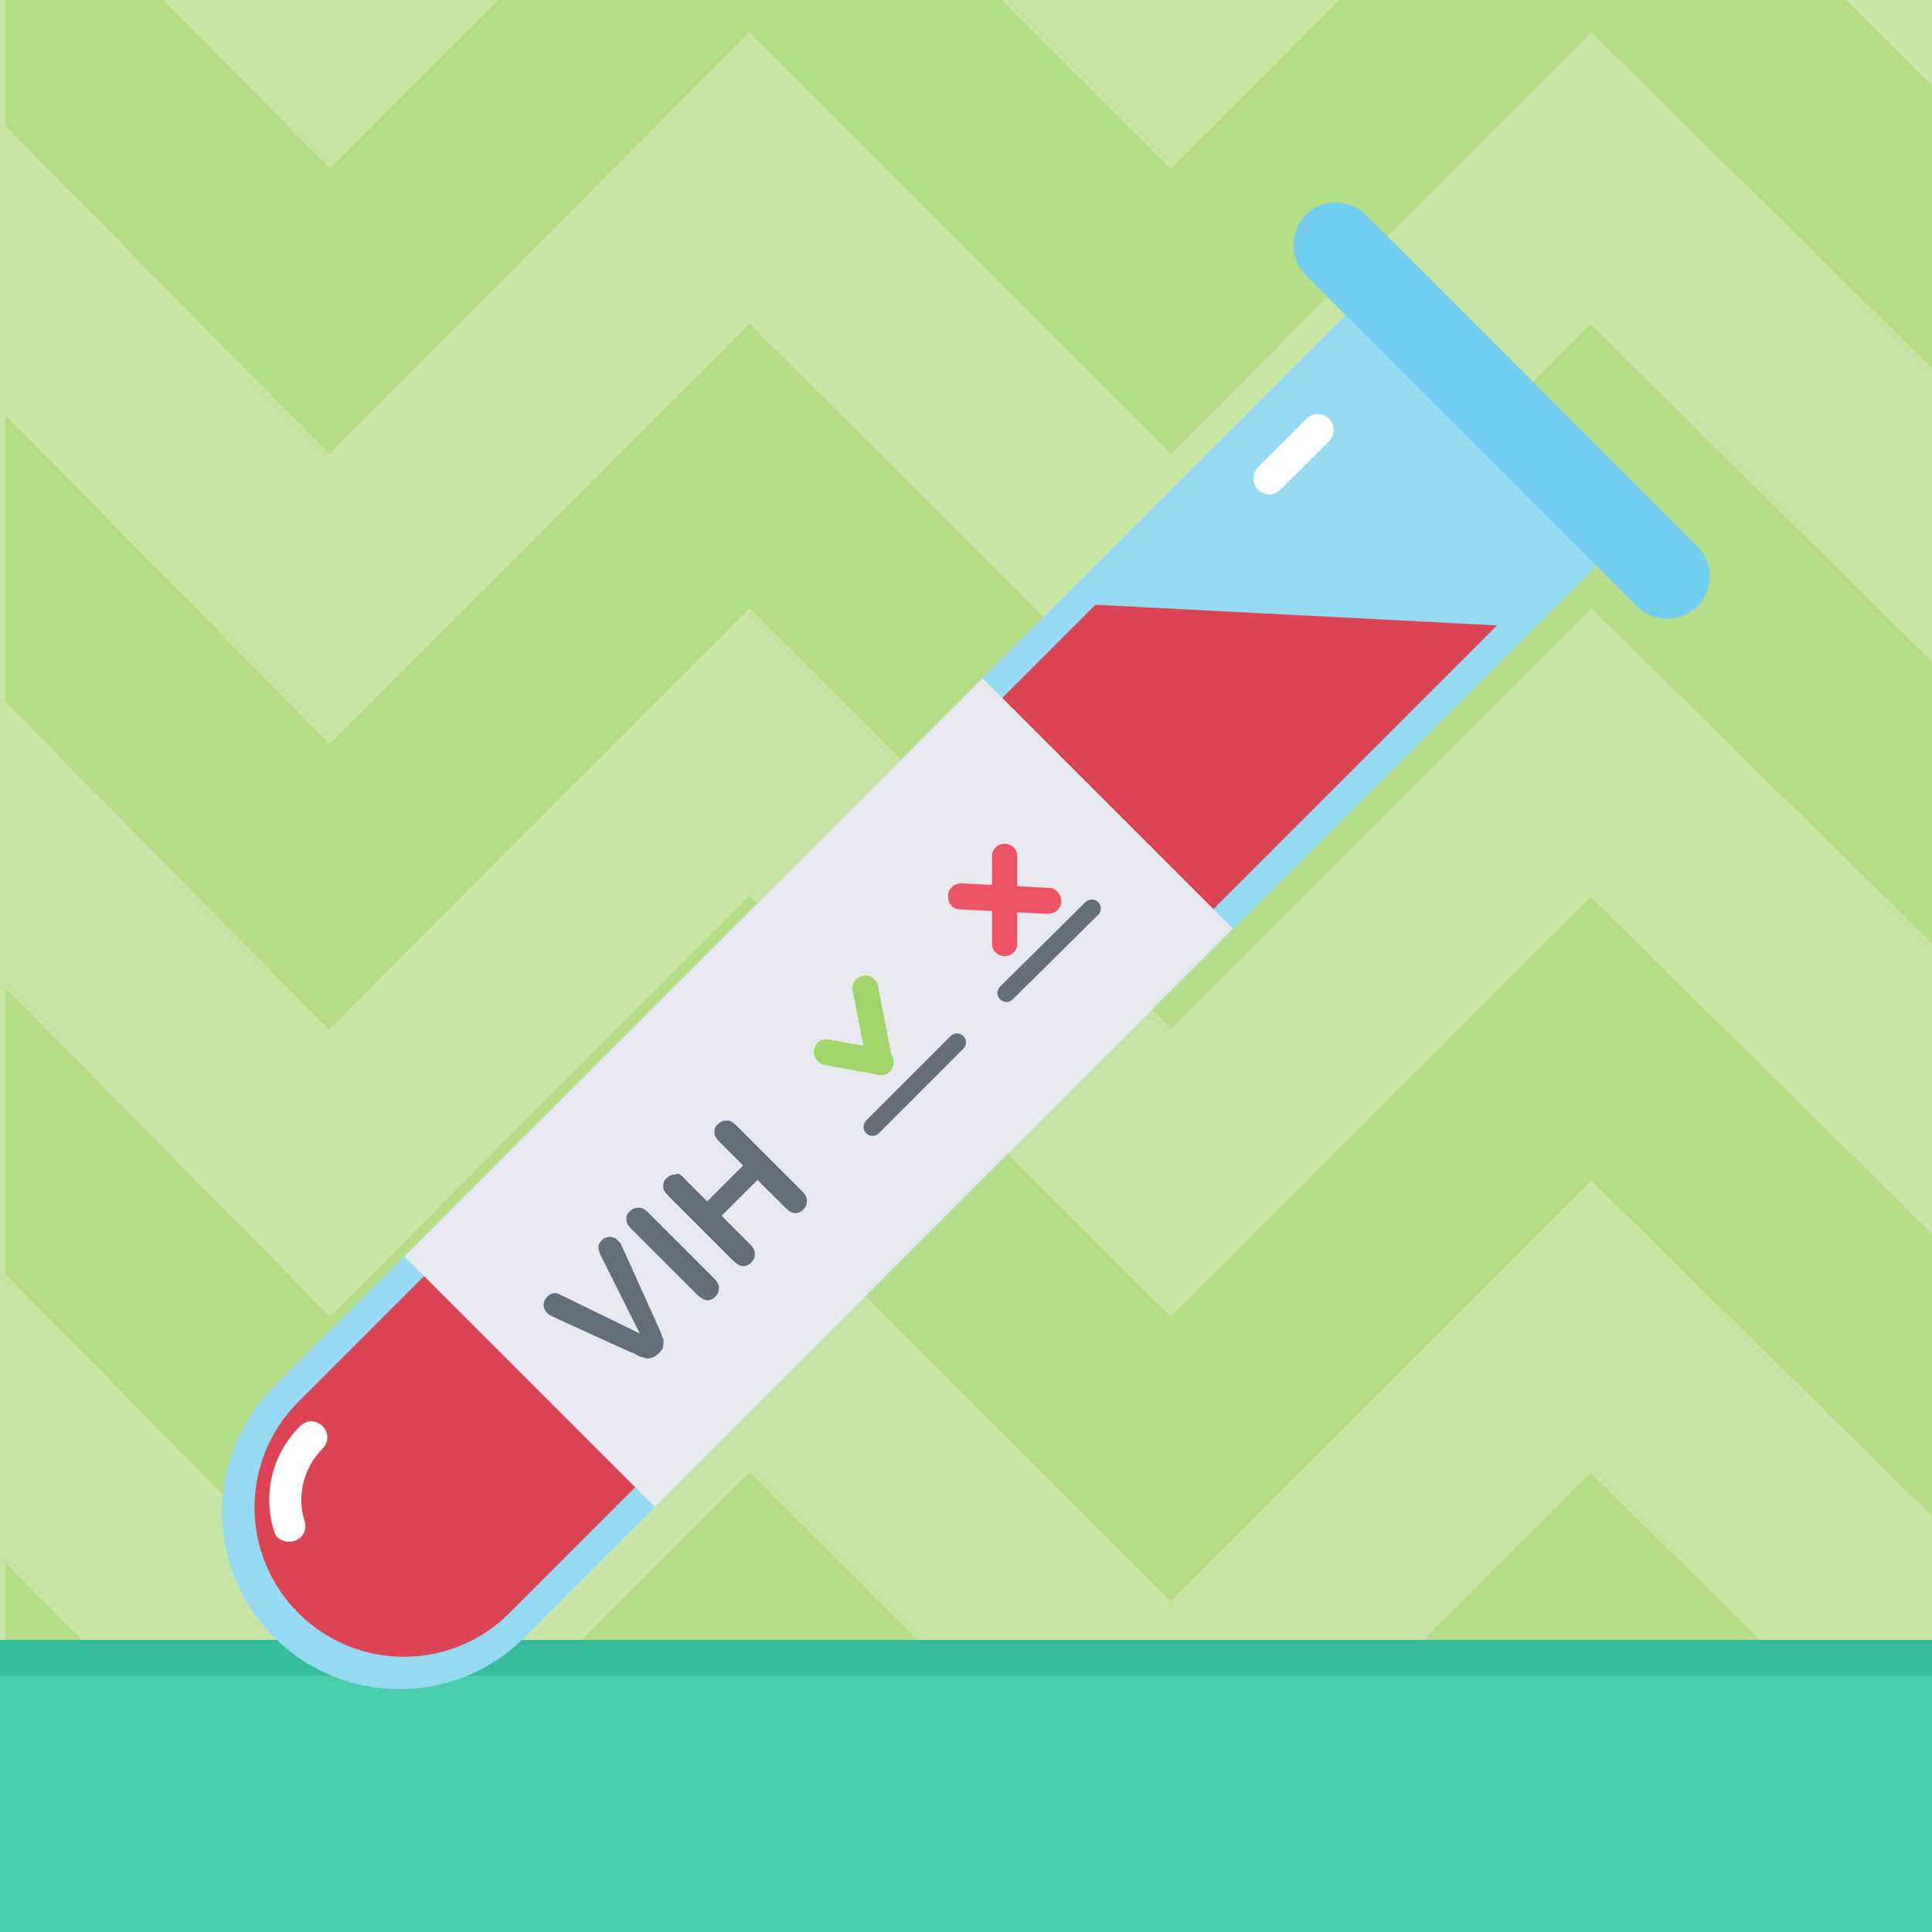 <svg version="1.1" id="actividad_x5F_text" xmlns="http://www.w3.org/2000/svg" xmlns:xlink="http://www.w3.org/1999/xlink" x="0px" y="0px" width="215px" height="215px" viewBox="0 0 215 215" xml:space="preserve"><style type="text/css">.st0{fill:#C7E5A5;} .st1{clip-path:url(#XMLID_25_);} .st2{fill:#B4DD87;} .st3{fill:#49CFAE;} .st4{fill:#36BB9B;} .st5{fill:#95DAF2;} .st6{fill:#DC4453;} .st7{fill:#72CDEE;} .st8{fill:#FFFFFF;} .st9{fill:#E7E9EE;} .st10{fill:#A1D469;} .st11{fill:#ED5463;} .st12{fill:none;} .st13{fill:#646D78;} .st14{fill:none;stroke:#646D78;stroke-width:2;stroke-linecap:round;stroke-miterlimit:10;}</style><g id="XMLID_2544_"><path id="XMLID_3397_" class="st0" d="M0 0h215v215H0z"/><g id="XMLID_2545_"><defs><path id="XMLID_3386_" d="M0 0h215v215H0z"/></defs><clipPath id="XMLID_25_"><use xlink:href="#XMLID_3386_" overflow="visible"/></clipPath><g id="XMLID_2546_" class="st1"><path id="XMLID_2547_" class="st2" d="M36.6 178.3l46.8-46.9 46.9 46.8 46.8-46.8 38.5 37.9v-31.4L177 99.8l-46.7 46.7-46.9-46.8-46.7 46.8L.6 109.9v31.9z"/><path id="XMLID_2548_" class="st2" d="M36.6 114.6l46.8-46.9 46.9 46.8 46.8-46.8 38.5 37.9V74.2L177 36.1l-46.7 46.7L83.4 36 36.7 82.8.6 46.2v31.9z"/><path id="XMLID_2549_" class="st2" d="M.6 14l36 36.5L83.4 3.6l46.9 46.9 46.8-46.9 38.5 38V10.1L205.4 0H149l-18.7 18.8L111.5 0H55.4L36.7 18.7 18.2 0H.6z"/><path id="XMLID_2550_" class="st2" d="M36.6 242.3l46.8-46.8 46.9 46.8 46.8-46.9 38.5 38v-31.5l-38.6-38-46.7 46.7-46.9-46.8-46.7 46.7L.6 173.9v31.9z"/></g></g><path id="XMLID_2512_" class="st3" d="M0 182.5h215V215H0z"/><path id="XMLID_2511_" class="st4" d="M0 182.5h215v4H0z"/></g><g id="XMLID_2766_"><path id="XMLID_2300_" class="st5" d="M149.9 34.9L30.5 154.3c-7.7 7.7-7.7 20.2 0 27.9 7.7 7.7 20.2 7.7 27.9 0L177.8 62.8l-27.9-27.9z"/><path id="XMLID_2299_" class="st6" d="M121.9 67.3L33.2 156c-6.5 6.5-6.5 17 0 23.5s17 6.5 23.5 0L166.6 69.6l-44.7-2.3z"/><path id="XMLID_2294_" class="st7" d="M182.2 67.5l-36.9-36.9c-1.8-1.8-1.8-4.8 0-6.7 1.8-1.8 4.8-1.8 6.7 0l36.9 36.9c1.8 1.8 1.8 4.8 0 6.7-1.9 1.8-4.9 1.8-6.7 0z"/><g id="XMLID_2767_"><g id="ARC_40_"><g id="XMLID_2769_"><path id="XMLID_2293_" class="st8" d="M30.9 171.1c-.2-.2-.3-.4-.4-.7-1.3-4.2-.2-8.6 2.9-11.7.7-.7 1.8-.7 2.5 0s.7 1.8 0 2.5c-2.1 2.1-2.9 5.2-2 8.1.3.9-.2 1.9-1.2 2.2-.7.2-1.3 0-1.8-.4z"/></g></g><g id="LINE_110_"><g id="XMLID_2770_"><path id="XMLID_2289_" class="st8" d="M140 54.5c-.7-.7-.7-1.8 0-2.5l5.4-5.4c.7-.7 1.8-.7 2.5 0s.7 1.8 0 2.5l-5.4 5.4c-.7.7-1.8.7-2.5 0z"/></g></g></g><path id="XMLID_2284_" transform="rotate(45.001 91.121 121.606)" class="st9" d="M71.4 76.1h39.4v91H71.4z"/><g id="XMLID_2768_"><g id="LINE_115_"><g id="XMLID_2772_"><path id="XMLID_2283_" class="st10" d="M96.9 119.2c-.2-.2-.3-.4-.4-.7l-1.6-8.2c-.2-.8.3-1.5 1.1-1.7.8-.2 1.5.3 1.7 1.1l1.6 8.2c.2.8-.3 1.5-1.1 1.7-.5.1-.9-.1-1.3-.4z"/></g></g><g id="LINE_113_"><g id="XMLID_2773_"><path id="XMLID_101_" class="st10" d="M91 118.1c-.3-.3-.5-.8-.4-1.3.1-.8.9-1.3 1.7-1.1l6 1.1c.8.1 1.3.9 1.1 1.7-.1.8-.9 1.3-1.7 1.1l-6-1.1c-.3-.1-.5-.2-.7-.4z"/></g></g></g><g id="XMLID_2771_"><g id="LINE_112_"><g id="XMLID_2775_"><path id="XMLID_98_" class="st11" d="M105.9 100.8c-.3-.3-.4-.7-.4-1.1 0-.8.7-1.4 1.5-1.4l9.7.5c.8 0 1.4.7 1.4 1.5s-.7 1.4-1.5 1.4l-9.7-.5c-.4 0-.7-.1-1-.4z"/></g></g><g id="LINE_111_"><g id="XMLID_2776_"><path id="XMLID_27_" class="st11" d="M110.8 106c-.3-.3-.4-.6-.4-1v-9.7c0-.8.6-1.4 1.4-1.4.8 0 1.4.6 1.4 1.4v9.7c0 .8-.6 1.4-1.4 1.4-.4 0-.8-.2-1-.4z"/></g></g></g><g id="XMLID_2774_"><path id="XMLID_24_" class="st12" d="M100.3 121.7l-4.9 4.9"/></g><g id="XMLID_7_"><path id="XMLID_2_" class="st13" d="M63 144.4l8.2 4-4.1-8.2c-.2-.4-.4-.7-.4-.9-.1-.2-.1-.4-.1-.6 0-.2.1-.4.4-.7.2-.2.3-.3.6-.3.2-.1.4-.1.6 0 .2.1.4.1.5.3l.3.3c.1.1.2.3.2.4.1.1.1.3.2.4l3.7 8.2c.1.3.3.6.4.9.1.3.2.6.3.8.1.3 0 .5 0 .8s-.2.5-.5.8-.5.4-.8.5-.5.1-.8 0-.5-.1-.8-.3-.6-.3-.9-.4l-8.1-3.7c-.1-.1-.3-.1-.4-.2-.1-.1-.3-.1-.4-.2-.1-.1-.3-.2-.3-.3-.2-.2-.3-.5-.3-.8 0-.3.1-.6.4-.9.3-.3.6-.4 1-.4.1 0 .5.2 1.1.5z"/><path id="XMLID_4_" class="st13" d="M77.5 144l-7.2-7.2c-.4-.4-.6-.7-.6-1.1 0-.4.1-.7.4-.9.3-.3.6-.4 1-.4s.7.2 1.1.6l7.2 7.2c.4.4.6.7.6 1.1s-.1.7-.4 1c-.3.3-.6.4-.9.4s-.8-.3-1.2-.7z"/><path id="XMLID_6_" class="st13" d="M76.1 131.1l2.6 2.6 4-4-2.6-2.6c-.4-.4-.6-.7-.6-1.1 0-.4.1-.7.4-.9.3-.3.6-.4 1-.4s.7.2 1.1.6l7.2 7.2c.4.4.6.7.6 1.1 0 .4-.1.7-.4 1-.3.3-.6.4-.9.4-.4 0-.7-.2-1.1-.6l-3.1-3.1-4 4 3.1 3.1c.4.4.6.7.6 1.1 0 .4-.1.7-.4 1-.3.3-.6.4-.9.4s-.7-.2-1.1-.6l-7.2-7.2c-.4-.4-.6-.7-.6-1.1 0-.3.1-.7.4-.9.3-.3.6-.4 1-.4.2-.2.6 0 .9.4z"/></g><path id="XMLID_2777_" class="st14" d="M97.1 125.4l9.4-9.4"/><path id="XMLID_2778_" class="st14" d="M112 110.5l9.5-9.4"/></g></svg>